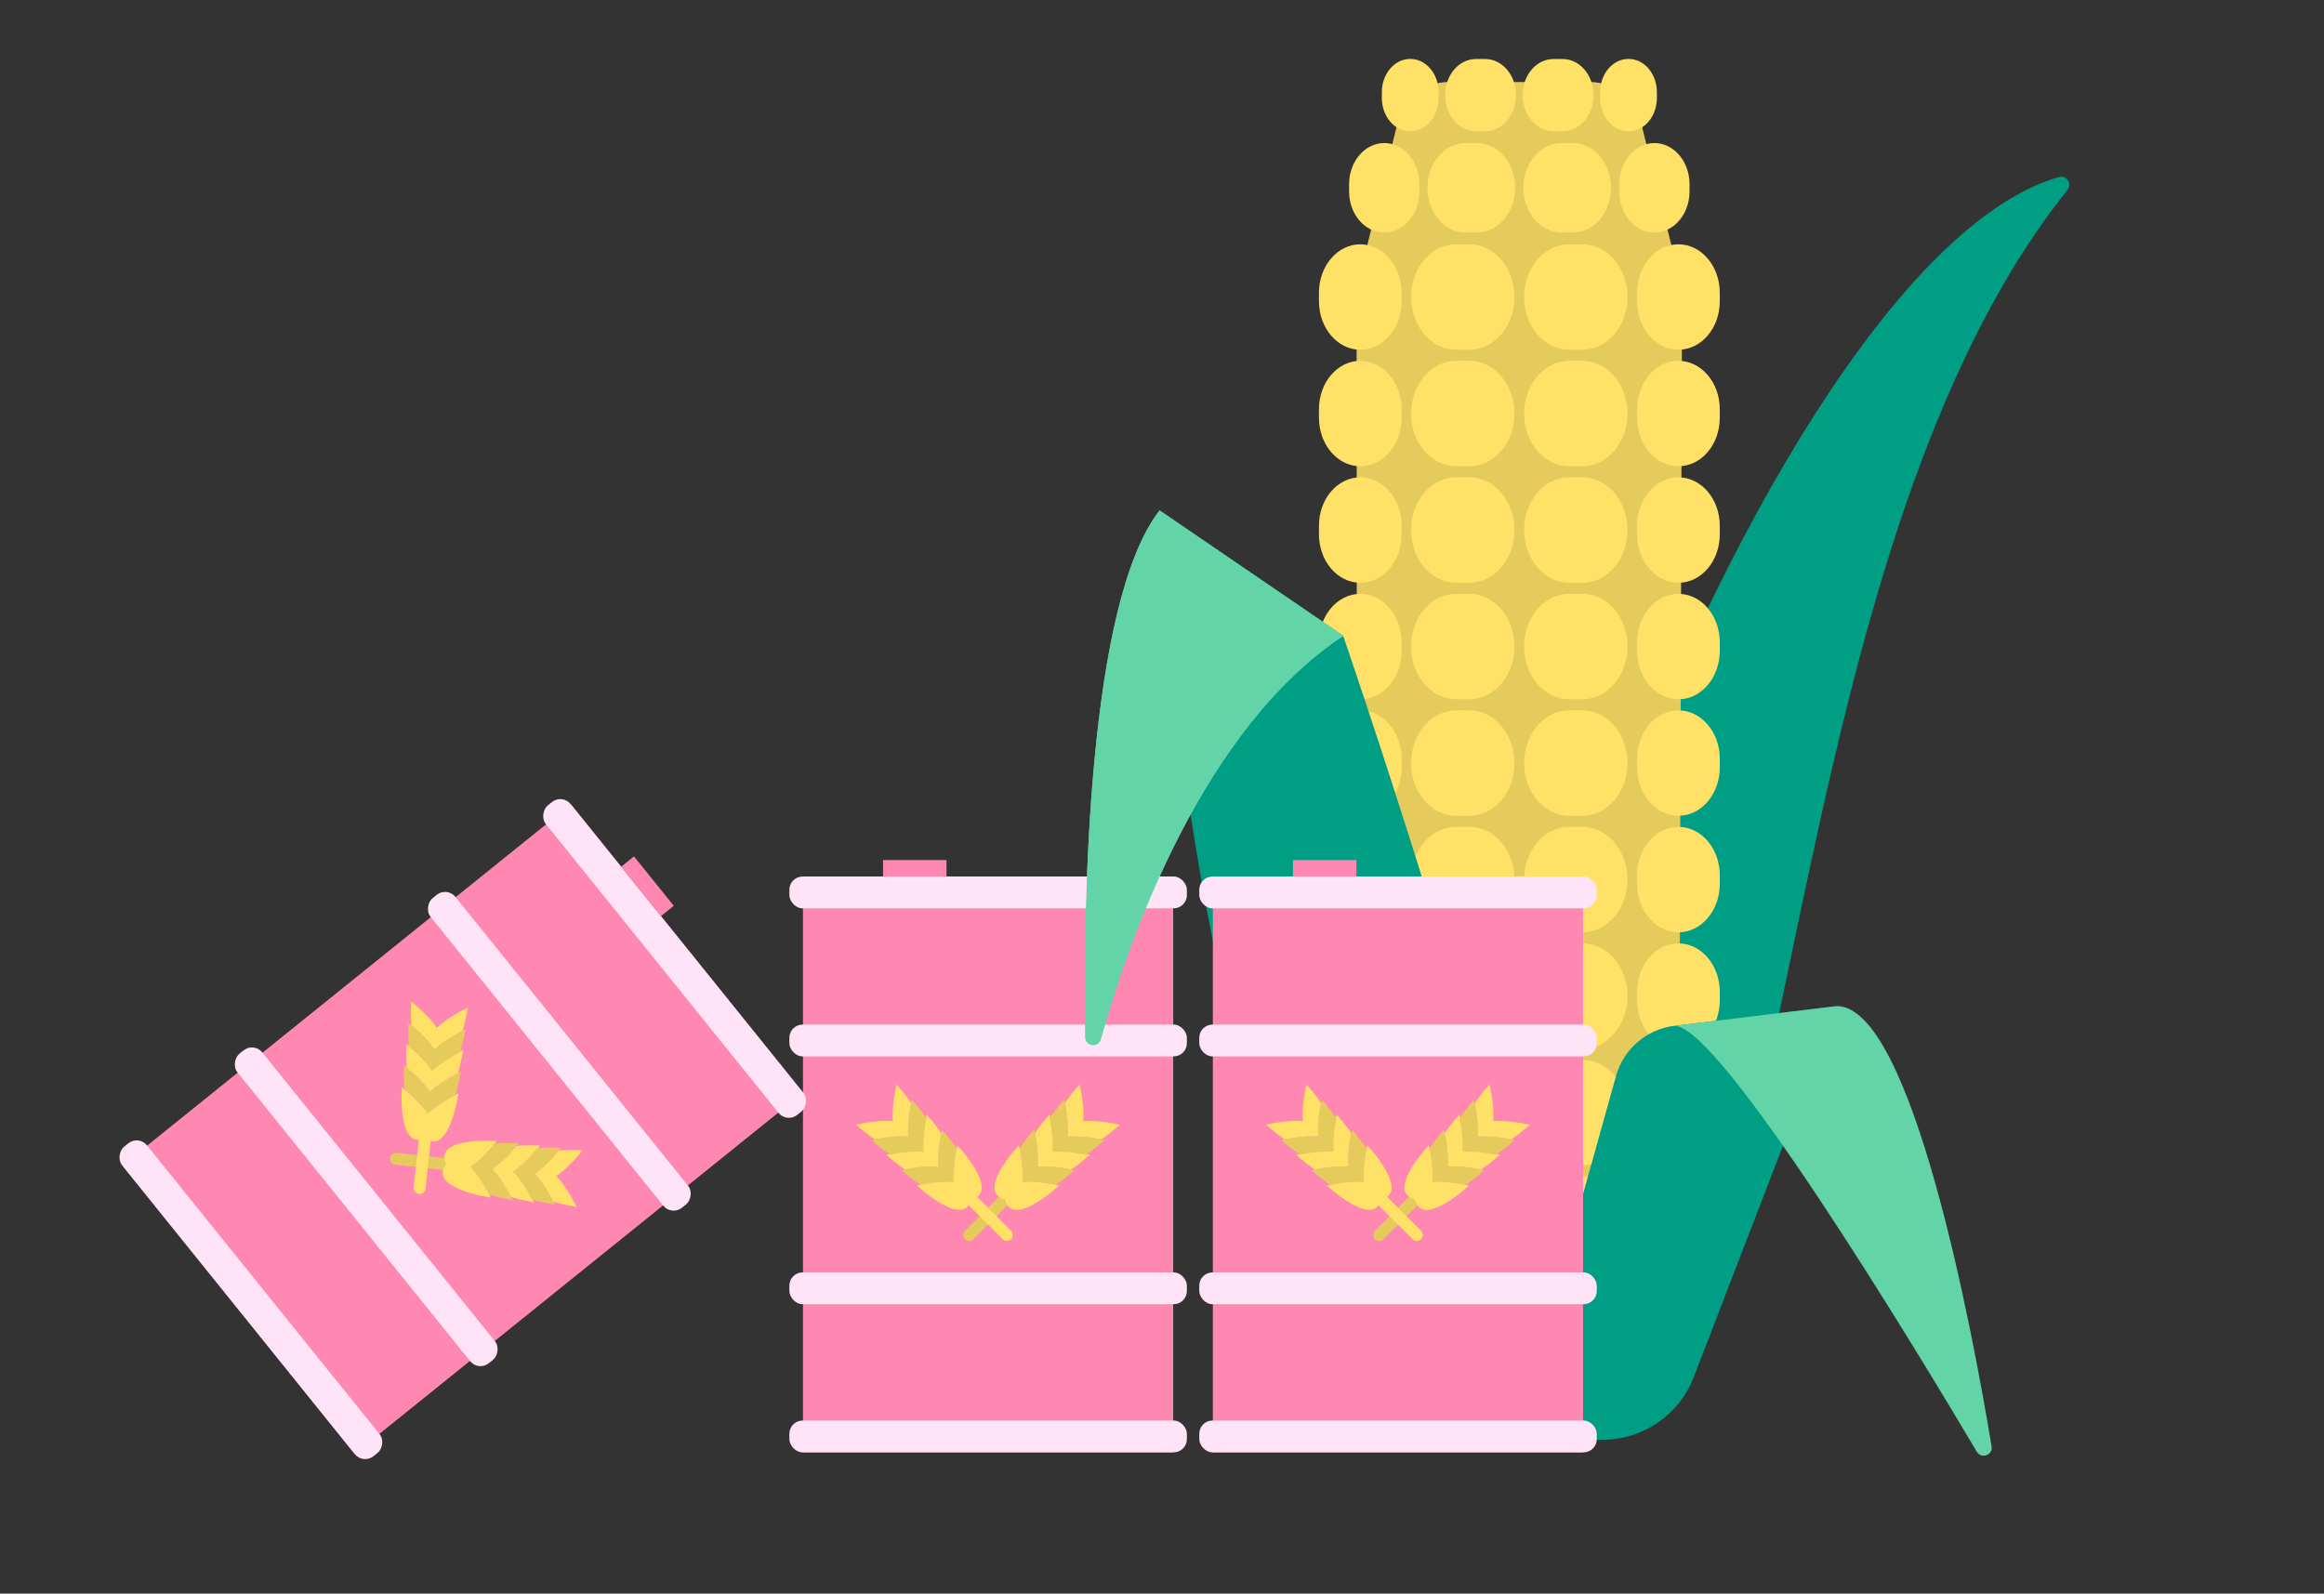 <?xml version="1.0" encoding="UTF-8"?><svg id="Ebene_1" xmlns="http://www.w3.org/2000/svg" viewBox="0 0 251.28 172.34"><rect x="0" y="0" width="251.28" height="172.34" fill="#333333" stroke="none"/><defs><style>.cls-1{fill:#ffe167;}.cls-2{fill:#ffe4f8;}.cls-3{fill:#e5cb5c;}.cls-4{fill:#ff88b2;}.cls-5{fill:#009f85;}.cls-6{fill:#62d4a8;}</style></defs><g><path class="cls-5" d="M170.03,155.77c25.27,0,19.53-92.69,53.51-135.23,.53-.66-.08-1.63-.89-1.4-34.53,9.84-77.67,136.63-52.62,136.63Z"/><g><path class="cls-3" d="M152.99,143.02h22.44c3.07,0,5.62-12.71,5.83-16.31l.3-5.13c0-.14,.01-.29,.01-.43l.3-88.96c0-.65-.08-1.31-.23-1.94l-4.07-16.44c-.72-2.93-3.01-4.94-5.61-4.94h-15.37c-2.6,0-4.89,2.01-5.61,4.94l-4.07,16.45c-.15,.62-.23,1.27-.23,1.91l.05,88.87c0,.21,0,.42,.03,.63l.41,5.2c.28,3.52,2.8,16.13,5.82,16.13Z"/><path class="cls-1" d="M158.88,138.62h-1.44c-2.69,0-4.87-2.55-4.87-5.7h0c0-3.15,2.18-5.7,4.87-5.7h1.44c2.69,0,4.87,2.55,4.87,5.7h0c0,3.15-2.18,5.7-4.87,5.7Z"/><path class="cls-1" d="M171.1,138.62h-1.44c-2.69,0-4.87-2.55-4.87-5.7h0c0-3.15,2.18-5.7,4.87-5.7h1.44c2.69,0,4.87,2.55,4.87,5.7h0c0,3.15-2.18,5.7-4.87,5.7Z"/><path class="cls-1" d="M158.88,126.02h-1.44c-2.69,0-4.87-2.55-4.87-5.7h0c0-3.15,2.18-5.7,4.87-5.7h1.44c2.69,0,4.87,2.55,4.87,5.7h0c0,3.15-2.18,5.7-4.87,5.7Z"/><path class="cls-1" d="M171.1,126.02h-1.44c-2.69,0-4.87-2.55-4.87-5.7h0c0-3.15,2.18-5.7,4.87-5.7h1.44c2.69,0,4.87,2.55,4.87,5.7h0c0,3.15-2.18,5.7-4.87,5.7Z"/><path class="cls-1" d="M158.88,113.42h-1.44c-2.69,0-4.87-2.55-4.87-5.7h0c0-3.15,2.18-5.7,4.87-5.7h1.44c2.69,0,4.87,2.55,4.87,5.7h0c0,3.15-2.18,5.7-4.87,5.7Z"/><path class="cls-1" d="M171.1,113.42h-1.44c-2.69,0-4.87-2.55-4.87-5.7h0c0-3.15,2.18-5.7,4.87-5.7h1.44c2.69,0,4.87,2.55,4.87,5.7h0c0,3.15-2.18,5.7-4.87,5.7Z"/><path class="cls-1" d="M158.88,100.82h-1.44c-2.69,0-4.87-2.55-4.87-5.7h0c0-3.15,2.18-5.7,4.87-5.7h1.44c2.69,0,4.87,2.55,4.87,5.7h0c0,3.15-2.18,5.7-4.87,5.7Z"/><path class="cls-1" d="M171.1,100.82h-1.44c-2.69,0-4.87-2.55-4.87-5.7h0c0-3.15,2.18-5.7,4.87-5.7h1.44c2.69,0,4.87,2.55,4.87,5.7h0c0,3.15-2.18,5.7-4.87,5.7Z"/><path class="cls-1" d="M158.88,88.22h-1.44c-2.69,0-4.87-2.55-4.87-5.7h0c0-3.15,2.18-5.7,4.87-5.7h1.44c2.69,0,4.87,2.55,4.87,5.7h0c0,3.15-2.18,5.7-4.87,5.7Z"/><path class="cls-1" d="M171.1,88.22h-1.44c-2.69,0-4.87-2.55-4.87-5.7h0c0-3.15,2.18-5.7,4.87-5.7h1.44c2.69,0,4.87,2.55,4.87,5.7h0c0,3.15-2.18,5.7-4.87,5.7Z"/><path class="cls-1" d="M158.88,75.62h-1.44c-2.69,0-4.87-2.55-4.87-5.7h0c0-3.15,2.18-5.7,4.87-5.7h1.44c2.69,0,4.87,2.55,4.87,5.7h0c0,3.15-2.18,5.7-4.87,5.7Z"/><path class="cls-1" d="M171.1,75.62h-1.44c-2.69,0-4.87-2.55-4.87-5.7h0c0-3.15,2.18-5.7,4.87-5.7h1.44c2.69,0,4.87,2.55,4.87,5.7h0c0,3.15-2.18,5.7-4.87,5.7Z"/><path class="cls-1" d="M158.88,63.02h-1.44c-2.69,0-4.87-2.55-4.87-5.7h0c0-3.15,2.18-5.7,4.87-5.7h1.44c2.69,0,4.87,2.55,4.87,5.7h0c0,3.15-2.18,5.7-4.87,5.7Z"/><path class="cls-1" d="M171.1,63.02h-1.44c-2.69,0-4.87-2.55-4.87-5.7h0c0-3.15,2.18-5.7,4.87-5.7h1.44c2.69,0,4.87,2.55,4.87,5.7h0c0,3.15-2.18,5.7-4.87,5.7Z"/><path class="cls-1" d="M158.88,50.42h-1.44c-2.69,0-4.87-2.55-4.87-5.7h0c0-3.15,2.18-5.7,4.87-5.7h1.44c2.69,0,4.87,2.55,4.87,5.7h0c0,3.15-2.18,5.7-4.87,5.7Z"/><path class="cls-1" d="M171.1,50.42h-1.44c-2.69,0-4.87-2.55-4.87-5.7h0c0-3.15,2.18-5.7,4.87-5.7h1.44c2.69,0,4.87,2.55,4.87,5.7h0c0,3.15-2.18,5.7-4.87,5.7Z"/><path class="cls-1" d="M158.88,37.82h-1.44c-2.69,0-4.87-2.55-4.87-5.7h0c0-3.15,2.18-5.7,4.87-5.7h1.44c2.69,0,4.87,2.55,4.87,5.7h0c0,3.15-2.18,5.7-4.87,5.7Z"/><path class="cls-1" d="M171.1,37.82h-1.44c-2.69,0-4.87-2.55-4.87-5.7h0c0-3.15,2.18-5.7,4.87-5.7h1.44c2.69,0,4.87,2.55,4.87,5.7h0c0,3.15-2.18,5.7-4.87,5.7Z"/><path class="cls-1" d="M180.51,136.17h0c-1.94,0-3.51-1.84-3.51-4.12v-.72c0-2.27,1.57-4.12,3.51-4.12h0c1.94,0,3.51,1.84,3.51,4.12v.72c0,2.27-1.57,4.12-3.51,4.12Z"/><path class="cls-1" d="M148.04,136.17h0c-1.94,0-3.51-1.84-3.51-4.12v-.72c0-2.27,1.57-4.12,3.51-4.12h0c1.94,0,3.51,1.84,3.51,4.12v.72c0,2.27-1.57,4.12-3.51,4.12Z"/><path class="cls-1" d="M160.18,148.28h-1.09c-2.04,0-3.69-1.94-3.69-4.33h0c0-2.39,1.65-4.33,3.69-4.33h1.09c2.04,0,3.69,1.94,3.69,4.33h0c0,2.39-1.65,4.33-3.69,4.33Z"/><path class="cls-1" d="M169.45,148.28h-1.09c-2.04,0-3.69-1.94-3.69-4.33h0c0-2.39,1.65-4.33,3.69-4.33h1.09c2.04,0,3.69,1.94,3.69,4.33h0c0,2.39-1.65,4.33-3.69,4.33Z"/><path class="cls-1" d="M176.59,146.42h0c-1.47,0-2.66-1.4-2.66-3.12v-.55c0-1.72,1.19-3.12,2.66-3.12h0c1.47,0,2.66,1.4,2.66,3.12v.55c0,1.72-1.19,3.12-2.66,3.12Z"/><path class="cls-1" d="M151.96,146.42h0c-1.47,0-2.66-1.4-2.66-3.12v-.55c0-1.72,1.19-3.12,2.66-3.12h0c1.47,0,2.66,1.4,2.66,3.12v.55c0,1.72-1.19,3.12-2.66,3.12Z"/><path class="cls-1" d="M181.48,113.42h0c-2.47,0-4.47-2.35-4.47-5.24v-.92c0-2.9,2-5.24,4.47-5.24h0c2.47,0,4.47,2.35,4.47,5.24v.92c0,2.9-2,5.24-4.47,5.24Z"/><path class="cls-1" d="M181.48,100.82h0c-2.47,0-4.47-2.35-4.47-5.24v-.92c0-2.9,2-5.24,4.47-5.24h0c2.47,0,4.47,2.35,4.47,5.24v.92c0,2.9-2,5.24-4.47,5.24Z"/><path class="cls-1" d="M181.48,88.22h0c-2.47,0-4.47-2.35-4.47-5.24v-.92c0-2.9,2-5.24,4.47-5.24h0c2.47,0,4.47,2.35,4.47,5.24v.92c0,2.9-2,5.24-4.47,5.24Z"/><path class="cls-1" d="M181.48,75.62h0c-2.47,0-4.47-2.35-4.47-5.24v-.92c0-2.9,2-5.24,4.47-5.24h0c2.47,0,4.47,2.35,4.47,5.24v.92c0,2.9-2,5.24-4.47,5.24Z"/><path class="cls-1" d="M181.48,63.02h0c-2.47,0-4.47-2.35-4.47-5.24v-.92c0-2.9,2-5.24,4.47-5.24h0c2.47,0,4.47,2.35,4.47,5.24v.92c0,2.9-2,5.24-4.47,5.24Z"/><path class="cls-1" d="M181.48,50.42h0c-2.47,0-4.47-2.35-4.47-5.24v-.92c0-2.9,2-5.24,4.47-5.24h0c2.47,0,4.47,2.35,4.47,5.24v.92c0,2.9-2,5.24-4.47,5.24Z"/><path class="cls-1" d="M181.48,37.82h0c-2.47,0-4.47-2.35-4.47-5.24v-.92c0-2.9,2-5.24,4.47-5.24h0c2.47,0,4.47,2.35,4.47,5.24v.92c0,2.9-2,5.24-4.47,5.24Z"/><path class="cls-1" d="M147.13,125.55h0c-2.3,0-4.17-2.19-4.17-4.89v-.86c0-2.7,1.87-4.89,4.17-4.89h0c2.3,0,4.17,2.19,4.17,4.89v.86c0,2.7-1.87,4.89-4.17,4.89Z"/><path class="cls-1" d="M181.17,125.55h0c-2.3,0-4.17-2.19-4.17-4.89v-.86c0-2.7,1.87-4.89,4.17-4.89h0c2.3,0,4.17,2.19,4.17,4.89v.86c0,2.7-1.87,4.89-4.17,4.89Z"/><path class="cls-1" d="M147.08,113.42h0c-2.47,0-4.47-2.35-4.47-5.24v-.92c0-2.9,2-5.24,4.47-5.24h0c2.47,0,4.47,2.35,4.47,5.24v.92c0,2.9-2,5.24-4.47,5.24Z"/><path class="cls-1" d="M147.08,100.82h0c-2.47,0-4.47-2.35-4.47-5.24v-.92c0-2.9,2-5.24,4.47-5.24h0c2.47,0,4.47,2.35,4.47,5.24v.92c0,2.9-2,5.24-4.47,5.24Z"/><path class="cls-1" d="M147.08,88.22h0c-2.47,0-4.47-2.35-4.47-5.24v-.92c0-2.9,2-5.24,4.47-5.24h0c2.47,0,4.47,2.35,4.47,5.24v.92c0,2.9-2,5.24-4.47,5.24Z"/><path class="cls-1" d="M147.08,75.62h0c-2.47,0-4.47-2.35-4.47-5.24v-.92c0-2.9,2-5.24,4.47-5.24h0c2.47,0,4.47,2.35,4.47,5.24v.92c0,2.9-2,5.24-4.47,5.24Z"/><path class="cls-1" d="M147.08,63.02h0c-2.47,0-4.47-2.35-4.47-5.24v-.92c0-2.9,2-5.24,4.47-5.24h0c2.47,0,4.47,2.35,4.47,5.24v.92c0,2.9-2,5.24-4.47,5.24Z"/><path class="cls-1" d="M147.08,50.42h0c-2.47,0-4.47-2.35-4.47-5.24v-.92c0-2.9,2-5.24,4.47-5.24h0c2.47,0,4.47,2.35,4.47,5.24v.92c0,2.9-2,5.24-4.47,5.24Z"/><path class="cls-1" d="M147.08,37.82h0c-2.47,0-4.47-2.35-4.47-5.24v-.92c0-2.9,2-5.24,4.47-5.24h0c2.47,0,4.47,2.35,4.47,5.24v.92c0,2.9-2,5.24-4.47,5.24Z"/><g><path class="cls-1" d="M159.7,25.15h-1.23c-2.28,0-4.13-2.17-4.13-4.84h0c0-2.67,1.85-4.84,4.13-4.84h1.23c2.28,0,4.13,2.17,4.13,4.84h0c0,2.67-1.85,4.84-4.13,4.84Z"/><path class="cls-1" d="M170.07,25.15h-1.23c-2.28,0-4.13-2.17-4.13-4.84h0c0-2.67,1.85-4.84,4.13-4.84h1.23c2.28,0,4.13,2.17,4.13,4.84h0c0,2.67-1.85,4.84-4.13,4.84Z"/><path class="cls-1" d="M178.88,25.15h0c-2.1,0-3.8-1.99-3.8-4.45v-.78c0-2.46,1.7-4.45,3.8-4.45h0c2.1,0,3.8,1.99,3.8,4.45v.78c0,2.46-1.7,4.45-3.8,4.45Z"/><path class="cls-1" d="M149.67,25.15h0c-2.1,0-3.8-1.99-3.8-4.45v-.78c0-2.46,1.7-4.45,3.8-4.45h0c2.1,0,3.8,1.99,3.8,4.45v.78c0,2.46-1.7,4.45-3.8,4.45Z"/></g><g><path class="cls-1" d="M160.58,14.2h-.99c-1.84,0-3.34-1.75-3.34-3.91h0c0-2.16,1.49-3.91,3.34-3.91h.99c1.84,0,3.34,1.75,3.34,3.91h0c0,2.16-1.49,3.91-3.34,3.91Z"/><path class="cls-1" d="M168.96,14.2h-.99c-1.84,0-3.34-1.75-3.34-3.91h0c0-2.16,1.49-3.91,3.34-3.91h.99c1.84,0,3.34,1.75,3.34,3.91h0c0,2.16-1.49,3.91-3.34,3.91Z"/><path class="cls-1" d="M176.08,14.2h0c-1.7,0-3.07-1.61-3.07-3.6v-.63c0-1.99,1.37-3.6,3.07-3.6h0c1.7,0,3.07,1.61,3.07,3.6v.63c0,1.99-1.37,3.6-3.07,3.6Z"/><path class="cls-1" d="M152.48,14.2h0c-1.7,0-3.07-1.61-3.07-3.6v-.63c0-1.99,1.37-3.6,3.07-3.6h0c1.7,0,3.07,1.61,3.07,3.6v.63c0,1.99-1.37,3.6-3.07,3.6Z"/></g></g><path class="cls-5" d="M165.41,155.77c9.77,0-20.18-87.01-20.18-87.01l-19.86-13.56s4.15,100.56,40.04,100.56Z"/><path class="cls-5" d="M163.75,155.7l10.98-39.34c.82-2.92,3.31-5.06,6.32-5.43l17.56-2.13-15.48,40.13c-1.57,4.08-5.49,6.77-9.86,6.77h-9.51Z"/><path class="cls-6" d="M213.74,156.99c-7-11.79-27.75-46.06-32.69-46.06l17.56-2.13c8.09,0,14.63,34.94,16.73,47.61,.16,.95-1.11,1.41-1.6,.58Z"/><path class="cls-6" d="M119.03,112.4c3.06-10.95,10.98-33.56,26.21-43.64l-19.86-13.56c-7.85,10.08-8.25,42.98-8.05,56.97,.01,1,1.43,1.19,1.7,.22Z"/></g><g><g><rect class="cls-4" x="86.82" y="94.79" width="40.03" height="62.27"/><rect class="cls-2" x="85.35" y="94.79" width="42.98" height="3.44" rx="1.43" ry="1.43"/><rect class="cls-2" x="85.35" y="110.8" width="42.98" height="3.44" rx="1.43" ry="1.43"/><rect class="cls-2" x="85.35" y="137.6" width="42.98" height="3.44" rx="1.43" ry="1.43"/><rect class="cls-2" x="85.35" y="153.62" width="42.98" height="3.44" rx="1.43" ry="1.43"/><rect class="cls-4" x="95.48" y="93.01" width="6.86" height="1.78"/></g><g><g><path class="cls-3" d="M104.81,134.2c-.17,0-.33-.06-.46-.19-.25-.25-.25-.66,0-.91l4.54-4.54c.25-.25,.66-.25,.91,0s.25,.66,0,.91l-4.54,4.54c-.13,.13-.29,.19-.46,.19Z"/><path class="cls-3" d="M116.17,126.55s-.91,.85-2.01,1.58c-.52-.11-1.54-.3-2.57-.33-.35-.01-.71,0-1.04,.02,.03-.34,.03-.7,.02-1.05-.04-1.03-.22-2.05-.33-2.57,.73-1.1,1.58-2.01,1.58-2.01,0,0,.55,2.24,.39,3.97,1.72-.16,3.96,.39,3.96,.39Z"/><path class="cls-1" d="M117.83,124.89s-.91,.85-2.01,1.58c-.52-.11-1.54-.3-2.57-.33-.35-.01-.71,0-1.04,.02,.03-.34,.03-.7,.02-1.05-.04-1.03-.22-2.05-.33-2.57,.73-1.1,1.58-2.01,1.58-2.01,0,0,.55,2.24,.39,3.97,1.72-.16,3.96,.39,3.96,.39Z"/><path class="cls-3" d="M119.42,123.3s-.91,.85-2.01,1.58c-.52-.11-1.54-.3-2.57-.33-.35-.01-.71,0-1.04,.02,.03-.34,.03-.7,.02-1.05-.04-1.03-.22-2.05-.33-2.57,.73-1.1,1.58-2.01,1.58-2.01,0,0,.55,2.24,.39,3.97,1.72-.16,3.96,.39,3.96,.39Z"/><path class="cls-1" d="M121.08,121.64s-.91,.85-2.01,1.58c-.52-.11-1.54-.3-2.57-.33-.35-.01-.71,0-1.04,.02,.03-.34,.03-.7,.02-1.05-.04-1.03-.22-2.05-.33-2.57,.73-1.1,1.58-2.01,1.58-2.01,0,0,.55,2.24,.39,3.97,1.72-.16,3.96,.39,3.96,.39Z"/><path class="cls-1" d="M114.51,128.21s-5.01,4.69-5.84,1.53c0-.01,0-.03,0-.04-.01,0-.03,0-.04-.01-3.16-.83,1.53-5.84,1.53-5.84,0,0,.03,.13,.08,.35,.11,.52,.3,1.54,.33,2.57,.01,.35,0,.71-.02,1.05,.33-.03,.69-.04,1.04-.02,1.03,.04,2.05,.22,2.57,.33,.22,.05,.35,.08,.35,.08Z"/></g><g><path class="cls-3" d="M101.86,122.2s.85,.91,1.58,2.01c-.11,.52-.3,1.54-.33,2.57-.01,.35,0,.71,.02,1.04-.34-.03-.7-.03-1.05-.02-1.03,.04-2.05,.22-2.57,.33-1.1-.73-2.01-1.58-2.01-1.58,0,0,2.24-.55,3.97-.39-.16-1.72,.39-3.96,.39-3.96Z"/><path class="cls-1" d="M100.2,120.54s.85,.91,1.58,2.01c-.11,.52-.3,1.54-.33,2.57-.01,.35,0,.71,.02,1.04-.34-.03-.7-.03-1.05-.02-1.03,.04-2.05,.22-2.57,.33-1.1-.73-2.01-1.58-2.01-1.58,0,0,2.24-.55,3.97-.39-.16-1.72,.39-3.96,.39-3.96Z"/><path class="cls-3" d="M98.6,118.94s.85,.91,1.58,2.01c-.11,.52-.3,1.54-.33,2.57-.01,.35,0,.71,.02,1.04-.34-.03-.7-.03-1.05-.02-1.03,.04-2.05,.22-2.57,.33-1.1-.73-2.01-1.58-2.01-1.58,0,0,2.24-.55,3.97-.39-.16-1.72,.39-3.96,.39-3.96Z"/><path class="cls-1" d="M96.94,117.28s.85,.91,1.58,2.01c-.11,.52-.3,1.54-.33,2.57-.01,.35,0,.71,.02,1.04-.34-.03-.7-.03-1.05-.02-1.03,.04-2.05,.22-2.57,.33-1.1-.73-2.01-1.58-2.01-1.58,0,0,2.24-.55,3.97-.39-.16-1.72,.39-3.96,.39-3.96Z"/><path class="cls-1" d="M103.52,123.86s4.69,5.01,1.53,5.84c-.01,0-.03,0-.04,0,0,.01,0,.03-.01,.04-.83,3.16-5.84-1.53-5.84-1.53,0,0,.13-.03,.35-.08,.52-.11,1.54-.3,2.57-.33,.35-.01,.71,0,1.05,.02-.03-.33-.04-.69-.02-1.04,.04-1.03,.22-2.05,.33-2.57,.05-.22,.08-.35,.08-.35Z"/><path class="cls-1" d="M108.87,134.2c-.17,0-.33-.06-.46-.19l-4.54-4.54c-.25-.25-.25-.66,0-.91s.66-.25,.91,0l4.54,4.54c.25,.25,.25,.66,0,.91-.13,.13-.29,.19-.46,.19Z"/></g></g></g><g><g><rect class="cls-4" x="30.03" y="90.97" width="40.03" height="62.27" transform="translate(113.74 6.53) rotate(51.15)"/><rect class="cls-2" x="51.46" y="101.93" width="42.98" height="3.44" rx="1.43" ry="1.43" transform="translate(107.9 -18.18) rotate(51.15)"/><rect class="cls-2" x="38.99" y="111.97" width="42.98" height="3.44" rx="1.43" ry="1.43" transform="translate(111.08 -4.73) rotate(51.15)"/><rect class="cls-2" x="18.12" y="128.79" width="42.98" height="3.44" rx="1.43" ry="1.43" transform="translate(116.39 17.79) rotate(51.15)"/><rect class="cls-2" x="5.65" y="138.84" width="42.98" height="3.44" rx="1.43" ry="1.43" transform="translate(119.57 31.25) rotate(51.15)"/><rect class="cls-4" x="66.58" y="94.95" width="6.86" height="1.78" transform="translate(100.73 -18.8) rotate(51.15)"/></g><g><g><path class="cls-3" d="M42.32,125.72c-.1-.13-.16-.3-.14-.47,.04-.35,.36-.61,.71-.57l6.39,.69c.35,.04,.61,.36,.57,.71s-.36,.61-.71,.57l-6.39-.69c-.18-.02-.33-.11-.43-.24Z"/><path class="cls-3" d="M55.4,129.76s-1.23-.17-2.49-.57c-.24-.47-.73-1.38-1.35-2.21-.21-.28-.44-.56-.67-.8,.28-.19,.56-.41,.83-.64,.78-.67,1.45-1.46,1.79-1.87,1.32-.12,2.56-.03,2.56-.03,0,0-1.4,1.83-2.84,2.79,1.2,1.24,2.18,3.33,2.18,3.33Z"/><path class="cls-1" d="M57.74,130.01s-1.23-.17-2.49-.57c-.24-.47-.73-1.38-1.35-2.21-.21-.28-.44-.56-.67-.8,.28-.19,.56-.41,.83-.64,.78-.67,1.45-1.46,1.79-1.87,1.32-.12,2.56-.03,2.56-.03,0,0-1.4,1.83-2.84,2.79,1.2,1.24,2.18,3.33,2.18,3.33Z"/><path class="cls-3" d="M59.98,130.26s-1.23-.17-2.49-.57c-.24-.47-.73-1.38-1.35-2.21-.21-.28-.44-.56-.67-.8,.28-.19,.56-.41,.83-.64,.78-.67,1.45-1.46,1.79-1.87,1.32-.12,2.56-.03,2.56-.03,0,0-1.4,1.83-2.84,2.79,1.2,1.24,2.18,3.33,2.18,3.33Z"/><path class="cls-1" d="M62.32,130.51s-1.23-.17-2.49-.57c-.24-.47-.73-1.38-1.35-2.21-.21-.28-.44-.56-.67-.8,.28-.19,.56-.41,.83-.64,.78-.67,1.45-1.46,1.79-1.87,1.32-.12,2.56-.03,2.56-.03,0,0-1.4,1.83-2.84,2.79,1.2,1.24,2.18,3.33,2.18,3.33Z"/><path class="cls-1" d="M53.07,129.51s-6.79-.96-4.86-3.58c0-.01,.02-.02,.02-.03,0-.01-.01-.03-.02-.04-1.33-2.98,5.51-2.47,5.51-2.47,0,0-.08,.11-.22,.28-.34,.41-1.01,1.19-1.79,1.87-.26,.23-.55,.45-.83,.64,.23,.24,.46,.52,.67,.8,.62,.83,1.11,1.73,1.35,2.21,.1,.2,.16,.32,.16,.32Z"/></g><g><path class="cls-3" d="M49.82,115.89s-.17,1.23-.57,2.49c-.47,.24-1.38,.73-2.21,1.35-.28,.21-.56,.44-.8,.67-.19-.28-.41-.56-.64-.83-.67-.78-1.46-1.45-1.87-1.79-.12-1.32-.03-2.56-.03-2.56,0,0,1.83,1.4,2.79,2.84,1.24-1.2,3.33-2.18,3.33-2.18Z"/><path class="cls-1" d="M50.07,113.56s-.17,1.23-.57,2.49c-.47,.24-1.38,.73-2.21,1.35-.28,.21-.56,.44-.8,.67-.19-.28-.41-.56-.64-.83-.67-.78-1.46-1.45-1.87-1.79-.12-1.32-.03-2.56-.03-2.56,0,0,1.83,1.4,2.79,2.84,1.24-1.2,3.33-2.18,3.33-2.18Z"/><path class="cls-3" d="M50.31,111.31s-.17,1.23-.57,2.49c-.47,.24-1.38,.73-2.21,1.35-.28,.21-.56,.44-.8,.67-.19-.28-.41-.56-.64-.83-.67-.78-1.46-1.45-1.87-1.79-.12-1.32-.03-2.56-.03-2.56,0,0,1.83,1.4,2.79,2.84,1.24-1.2,3.33-2.18,3.33-2.18Z"/><path class="cls-1" d="M50.57,108.98s-.17,1.23-.57,2.49c-.47,.24-1.38,.73-2.21,1.35-.28,.21-.56,.44-.8,.67-.19-.28-.41-.56-.64-.83-.67-.78-1.46-1.45-1.87-1.79-.12-1.32-.03-2.56-.03-2.56,0,0,1.83,1.4,2.79,2.84,1.24-1.2,3.33-2.18,3.33-2.18Z"/><path class="cls-1" d="M49.57,118.23s-.96,6.79-3.58,4.86c-.01,0-.02-.02-.03-.02-.01,0-.03,.01-.04,.02-2.98,1.33-2.47-5.51-2.47-5.51,0,0,.11,.08,.28,.22,.41,.34,1.19,1.01,1.87,1.79,.23,.26,.45,.55,.64,.83,.24-.23,.52-.46,.8-.67,.83-.62,1.73-1.11,2.21-1.35,.2-.1,.32-.16,.32-.16Z"/><path class="cls-1" d="M44.87,128.88c-.1-.13-.16-.3-.14-.47l.69-6.39c.04-.35,.36-.61,.71-.57s.61,.36,.57,.71l-.69,6.39c-.04,.35-.36,.61-.71,.57-.18-.02-.33-.11-.43-.24Z"/></g></g></g><g><rect class="cls-4" x="131.14" y="94.79" width="40.03" height="62.27"/><rect class="cls-2" x="129.67" y="94.79" width="42.98" height="3.44" rx="1.43" ry="1.43"/><rect class="cls-2" x="129.67" y="110.8" width="42.98" height="3.44" rx="1.43" ry="1.43"/><rect class="cls-2" x="129.67" y="137.6" width="42.98" height="3.44" rx="1.43" ry="1.43"/><rect class="cls-2" x="129.67" y="153.62" width="42.98" height="3.44" rx="1.43" ry="1.43"/><rect class="cls-4" x="139.8" y="93.01" width="6.86" height="1.78"/></g><g><g><path class="cls-3" d="M149.13,134.2c-.17,0-.33-.06-.46-.19-.25-.25-.25-.66,0-.91l4.54-4.54c.25-.25,.66-.25,.91,0s.25,.66,0,.91l-4.54,4.54c-.13,.13-.29,.19-.46,.19Z"/><path class="cls-3" d="M160.49,126.55s-.91,.85-2.01,1.58c-.52-.11-1.54-.3-2.57-.33-.35-.01-.71,0-1.04,.02,.03-.34,.03-.7,.02-1.05-.04-1.03-.22-2.05-.33-2.57,.73-1.1,1.58-2.01,1.58-2.01,0,0,.55,2.24,.39,3.97,1.72-.16,3.96,.39,3.96,.39Z"/><path class="cls-1" d="M162.15,124.89s-.91,.85-2.01,1.58c-.52-.11-1.54-.3-2.57-.33-.35-.01-.71,0-1.04,.02,.03-.34,.03-.7,.02-1.05-.04-1.03-.22-2.05-.33-2.57,.73-1.1,1.58-2.01,1.58-2.01,0,0,.55,2.24,.39,3.97,1.72-.16,3.96,.39,3.96,.39Z"/><path class="cls-3" d="M163.74,123.3s-.91,.85-2.01,1.58c-.52-.11-1.54-.3-2.57-.33-.35-.01-.71,0-1.04,.02,.03-.34,.03-.7,.02-1.05-.04-1.03-.22-2.05-.33-2.57,.73-1.1,1.58-2.01,1.58-2.01,0,0,.55,2.24,.39,3.97,1.72-.16,3.96,.39,3.96,.39Z"/><path class="cls-1" d="M165.4,121.64s-.91,.85-2.01,1.58c-.52-.11-1.54-.3-2.57-.33-.35-.01-.71,0-1.04,.02,.03-.34,.03-.7,.02-1.05-.04-1.03-.22-2.05-.33-2.57,.73-1.1,1.58-2.01,1.58-2.01,0,0,.55,2.24,.39,3.97,1.72-.16,3.96,.39,3.96,.39Z"/><path class="cls-1" d="M158.83,128.21s-5.01,4.69-5.84,1.53c0-.01,0-.03,0-.04-.01,0-.03,0-.04-.01-3.16-.83,1.53-5.84,1.53-5.84,0,0,.03,.13,.08,.35,.11,.52,.3,1.54,.33,2.57,.01,.35,0,.71-.02,1.05,.33-.03,.69-.04,1.04-.02,1.03,.04,2.05,.22,2.57,.33,.22,.05,.35,.08,.35,.08Z"/></g><g><path class="cls-3" d="M146.18,122.2s.85,.91,1.58,2.01c-.11,.52-.3,1.54-.33,2.57-.01,.35,0,.71,.02,1.04-.34-.03-.7-.03-1.05-.02-1.03,.04-2.05,.22-2.57,.33-1.1-.73-2.01-1.58-2.01-1.58,0,0,2.24-.55,3.97-.39-.16-1.72,.39-3.96,.39-3.96Z"/><path class="cls-1" d="M144.52,120.54s.85,.91,1.58,2.01c-.11,.52-.3,1.54-.33,2.57-.01,.35,0,.71,.02,1.04-.34-.03-.7-.03-1.05-.02-1.03,.04-2.05,.22-2.57,.33-1.1-.73-2.01-1.58-2.01-1.58,0,0,2.24-.55,3.97-.39-.16-1.72,.39-3.96,.39-3.96Z"/><path class="cls-3" d="M142.92,118.94s.85,.91,1.58,2.01c-.11,.52-.3,1.54-.33,2.57-.01,.35,0,.71,.02,1.04-.34-.03-.7-.03-1.05-.02-1.03,.04-2.05,.22-2.57,.33-1.1-.73-2.01-1.58-2.01-1.58,0,0,2.24-.55,3.97-.39-.16-1.72,.39-3.96,.39-3.96Z"/><path class="cls-1" d="M141.26,117.28s.85,.91,1.58,2.01c-.11,.52-.3,1.54-.33,2.57-.01,.35,0,.71,.02,1.04-.34-.03-.7-.03-1.05-.02-1.03,.04-2.05,.22-2.57,.33-1.1-.73-2.01-1.58-2.01-1.58,0,0,2.24-.55,3.97-.39-.16-1.72,.39-3.96,.39-3.96Z"/><path class="cls-1" d="M147.84,123.86s4.69,5.01,1.53,5.84c-.01,0-.03,0-.04,0,0,.01,0,.03-.01,.04-.83,3.16-5.84-1.53-5.84-1.53,0,0,.13-.03,.35-.08,.52-.11,1.54-.3,2.57-.33,.35-.01,.71,0,1.05,.02-.03-.33-.04-.69-.02-1.04,.04-1.03,.22-2.05,.33-2.57,.05-.22,.08-.35,.08-.35Z"/><path class="cls-1" d="M153.19,134.2c-.17,0-.33-.06-.46-.19l-4.54-4.54c-.25-.25-.25-.66,0-.91s.66-.25,.91,0l4.54,4.54c.25,.25,.25,.66,0,.91-.13,.13-.29,.19-.46,.19Z"/></g></g><path class="cls-6" d="M119.03,112.4c3.06-10.95,10.98-33.56,26.21-43.64l-19.86-13.56c-7.85,10.08-8.25,42.98-8.05,56.97,.01,1,1.43,1.19,1.7,.22Z"/></svg>